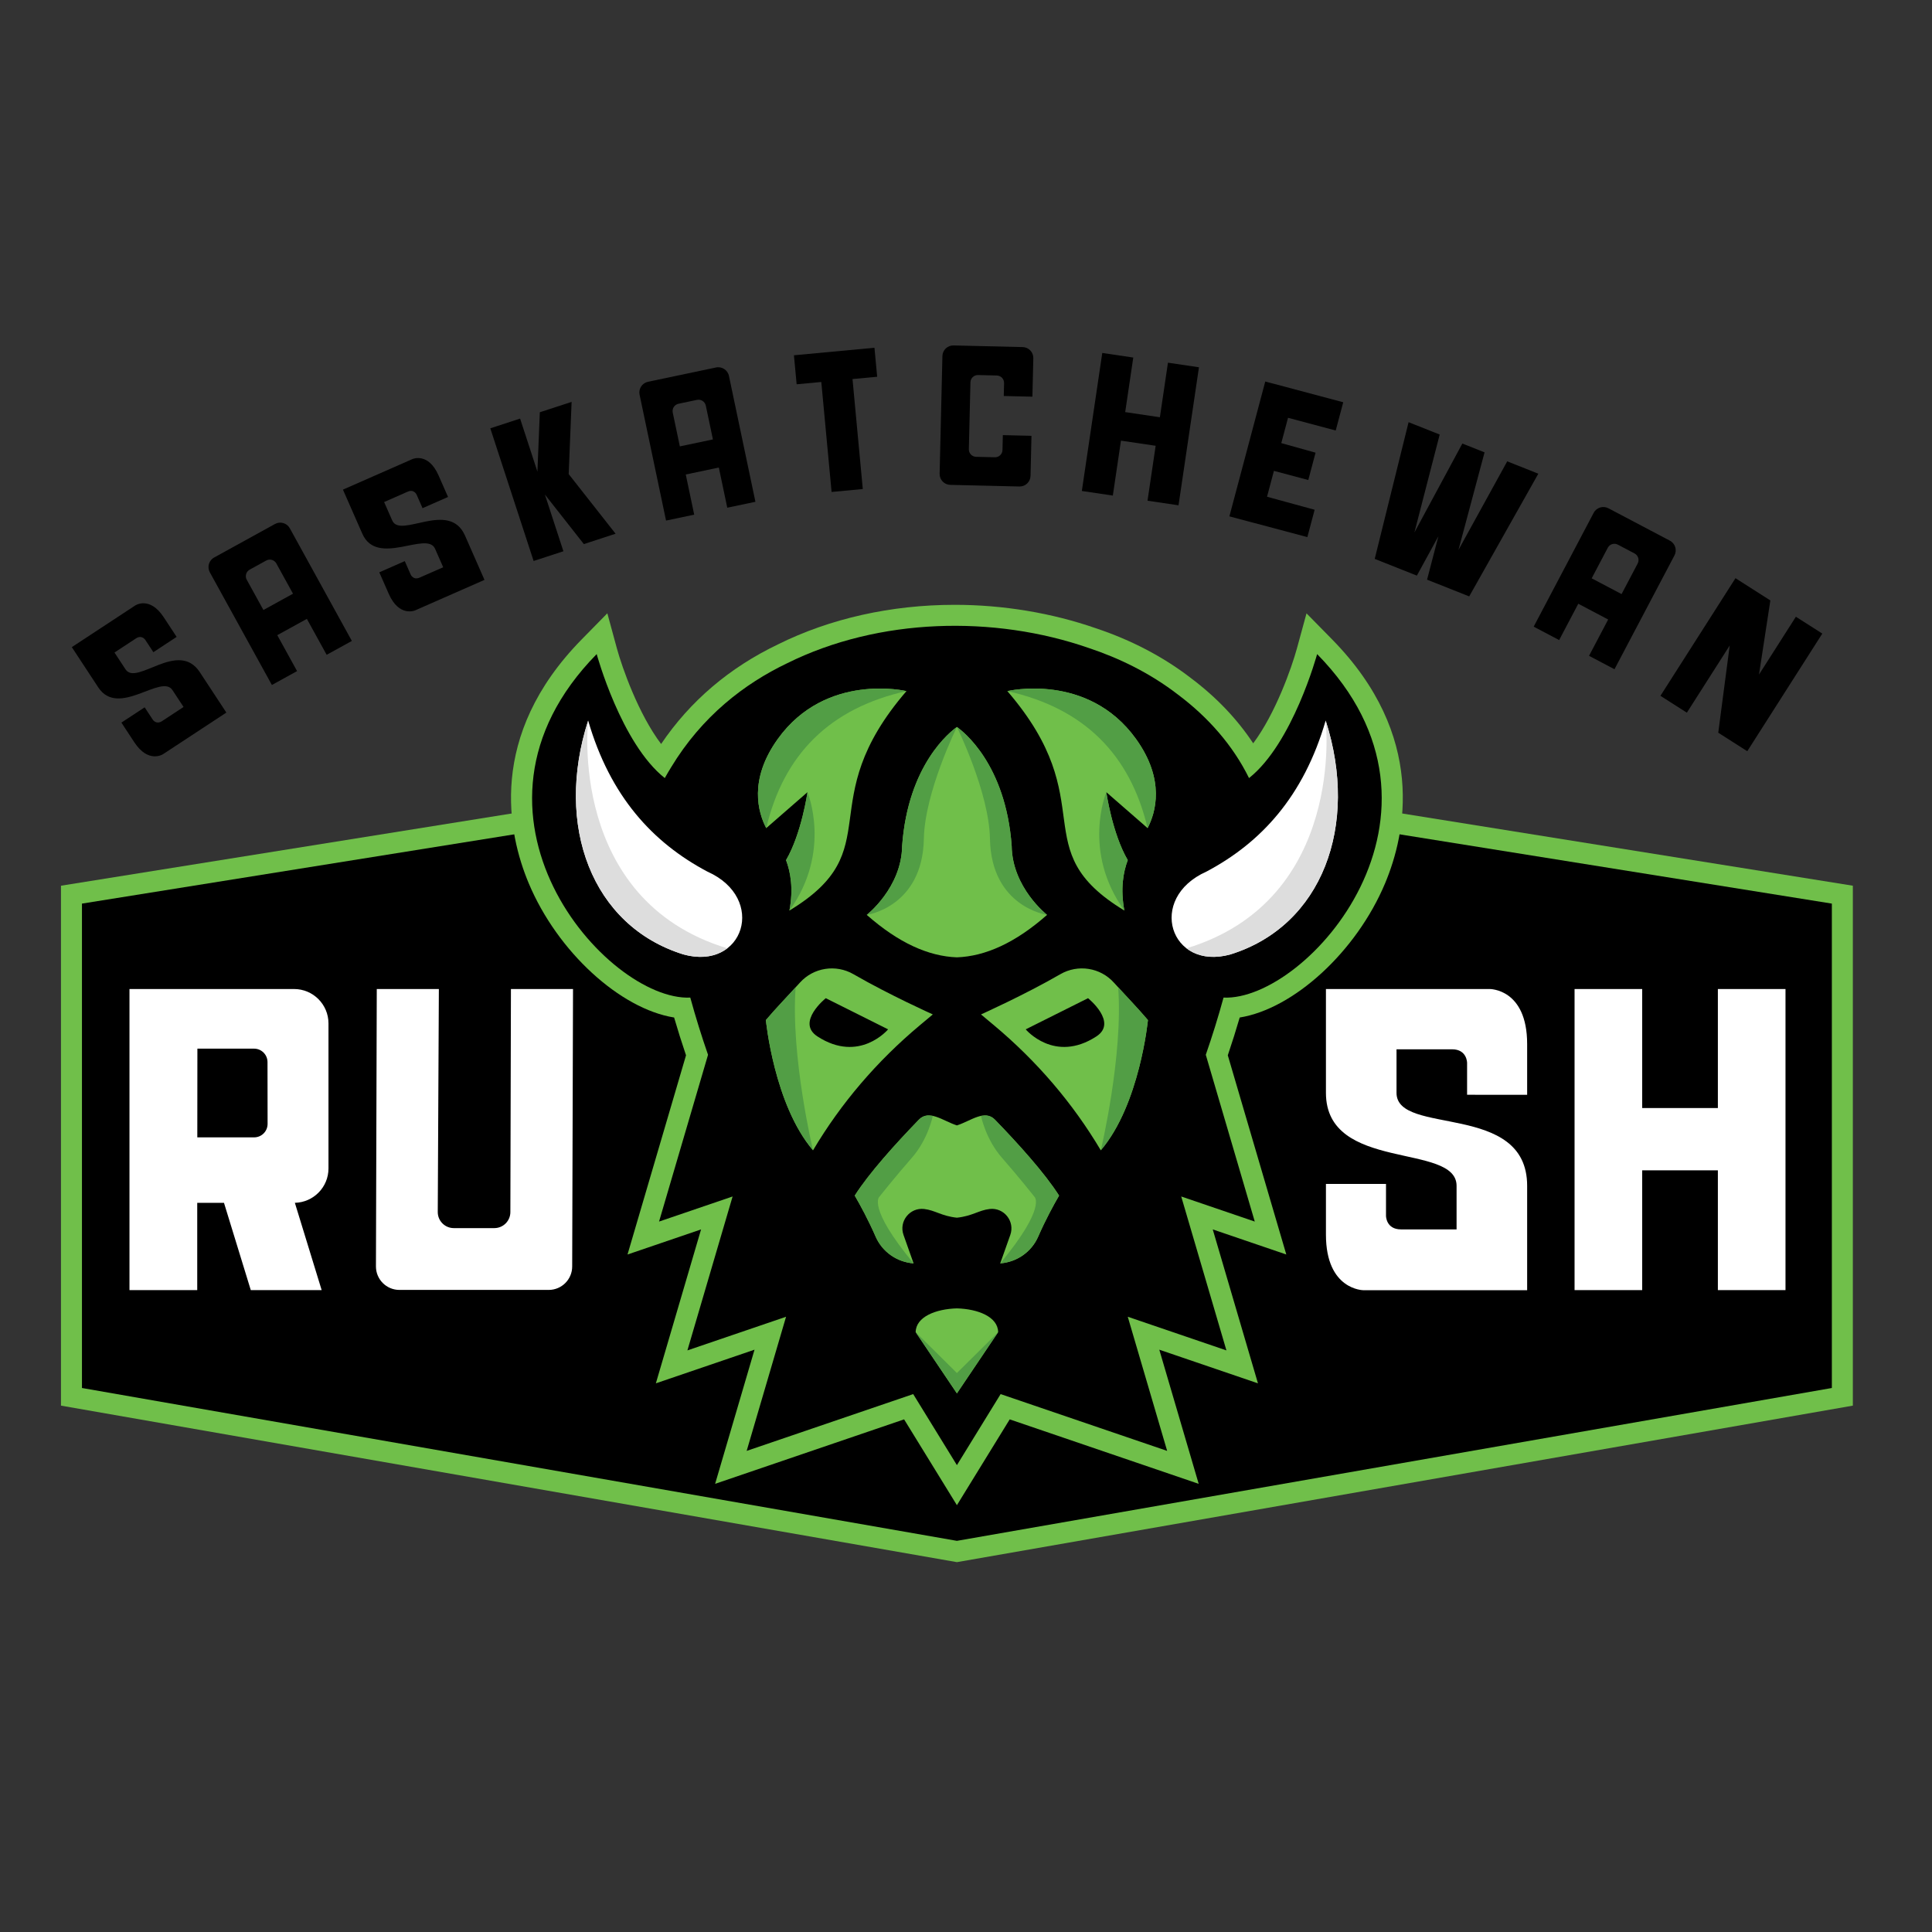 <?xml version="1.0" encoding="iso-8859-1"?>
<!-- Generator: Adobe Illustrator 27.2.0, SVG Export Plug-In . SVG Version: 6.00 Build 0)  -->
<svg version="1.1" id="Layer_1" xmlns="http://www.w3.org/2000/svg" xmlns:xlink="http://www.w3.org/1999/xlink" x="0px" y="0px"
	 width="1000px" height="1000px" viewBox="0 0 1000 1000" enable-background="new 0 0 1000 1000" xml:space="preserve">
<rect x="0" y="0" width="1000" height="1000" fill="#333333" stroke="none"/>
<polygon fill="#70BF4A" points="31.562,727.55 31.562,458.444 495.296,384.132 959.03,458.444 959.03,727.55 495.296,808.563 "/>
<polygon points="495.296,395.13 42.422,467.705 42.422,718.424 495.296,797.538 948.169,718.424 948.169,467.705 "/>
<g>
	<path fill="#FFFFFF" d="M170.02,604.781c0,9.699-7.756,17.569-17.402,17.792l13.877,45.196h-36.687l-13.87-45.177h-13.85v45.177
		H67.017V511.915h85.19c9.839,0,17.813,7.976,17.813,17.813V604.781z M102.126,588.696h29.412c3.855,0,6.976-3.131,6.966-6.987
		l-0.044-31.983c-0.011-3.839-3.126-6.947-6.966-6.947H102.17L102.126,588.696z"/>
	<path fill="#FFFFFF" d="M296.594,511.915l-0.43,143.597c0,6.711-5.441,12.149-12.151,12.149h-77.276
		c-6.71,0-12.148-5.438-12.148-12.149l0.43-143.597h32.138l-0.57,115.454c0,4.582,3.716,8.297,8.298,8.297h20.987
		c4.582,0,8.297-3.715,8.297-8.297l0.289-115.454H296.594z"/>
</g>
<g>
	<path fill="#FFFFFF" d="M759.362,566.654v-16.546c0,0,0-6.995-7.772-6.995h-28.756v22.538c0,22.538,67.616,4.33,67.616,48.142
		v54.017h-84.714c0,0-19.431,0-19.431-28.759v-26.258h31.088v16.543c0,0,0,6.997,7.772,6.997h28.757v-22.541
		c0-22.538-67.617-6.95-67.617-48.142v-53.736h84.714c0,0,19.431-0.278,19.431,28.478v26.261H759.362z"/>
	<path fill="#FFFFFF" d="M924.172,511.915v155.853h-35.004v-62.022h-39.173v62.022h-35.003V511.915h35.003v61.598h39.173v-61.598
		H924.172z"/>
</g>
<g>
	<path d="M79.387,337.565l-4.21-6.407c0,0-1.778-2.708-4.788-0.731l-11.135,7.316l5.732,8.727
		c5.735,8.729,27.287-15.524,38.431,1.442l13.742,20.919l-32.805,21.551c0,0-7.526,4.942-14.841-6.193l-6.681-10.169l12.04-7.909
		l4.208,6.407c0,0,1.78,2.708,4.79,0.731l11.135-7.316l-5.735-8.727c-5.732-8.729-27.952,14.509-38.431-1.442L37.17,334.954
		l32.807-21.552c0,0,7.453-5.052,14.77,6.085l6.679,10.169L79.387,337.565z"/>
	<path d="M182.118,331.745l-13.04,7.181l-10.246-18.603l-15.313,8.436l10.244,18.602l-13.038,7.182l-32.112-58.3
		c-1.522-2.764-0.486-6.238,2.298-7.719l31.345-17.264c2.741-1.563,6.23-0.579,7.75,2.183L182.118,331.745z M151.66,307.3
		l-8.62-15.652c-1.041-1.887-3.422-2.558-5.295-1.491l-8.45,4.656c-1.905,1.011-2.609,3.383-1.571,5.271l8.62,15.652L151.66,307.3z"
		/>
	<path d="M218.709,263.028l-3.086-7.02c0,0-1.304-2.967-4.602-1.518l-12.199,5.364l4.203,9.562
		c4.203,9.562,29.495-10.774,37.667,7.813l10.076,22.918l-35.942,15.8c0,0-8.245,3.624-13.609-8.577l-4.896-11.141l13.187-5.799
		l3.086,7.02c0,0,1.306,2.969,4.604,1.519l12.199-5.364l-4.203-9.562c-4.203-9.562-29.984,9.663-37.667-7.813l-10.023-22.798
		l35.942-15.801c0,0,8.192-3.742,13.556,8.458l4.896,11.141L218.709,263.028z"/>
	<path d="M302.2,281.616l-20.163-25.64l9.583,29.355l-15.421,5.034l-22.42-68.667l15.424-5.035l8.964,27.453l0.744-18.365
		l0.5-12.367l16.453-5.372l-1.513,37.376l24.274,30.866L302.2,281.616z"/>
	<path d="M391.006,259.725l-14.572,3.063L372.063,242l-17.114,3.599l4.371,20.787l-14.572,3.064l-13.699-65.149
		c-0.649-3.088,1.357-6.11,4.452-6.713l35.027-7.365c3.077-0.694,6.128,1.264,6.778,4.353L391.006,259.725z M369.005,227.447
		l-3.678-17.491c-0.444-2.11-2.529-3.447-4.631-2.972l-9.443,1.986c-2.117,0.411-3.485,2.475-3.04,4.584l3.676,17.491
		L369.005,227.447z"/>
	<path d="M452.617,179.996l1.405,15.01l-12.764,1.194l5.322,56.925l-16.151,1.511l-5.325-56.925l-12.761,1.193l-1.405-15.01
		L452.617,179.996z"/>
	<path d="M533.89,225.577l-0.491,20.74c-0.074,3.108-2.653,5.568-5.762,5.494l-35.794-0.85c-3.109-0.074-5.569-2.653-5.495-5.761
		l1.444-60.906c0.076-3.14,2.706-5.613,5.845-5.492l35.628,0.845c3.141,0.028,5.652,2.622,5.578,5.762l-0.472,19.91l-14.823-0.351
		l0.159-6.677c0.051-2.145-1.665-3.916-3.809-3.935l-9.606-0.228c-2.144-0.083-3.943,1.605-3.993,3.749l-0.822,34.637
		c-0.048,2.122,1.631,3.884,3.754,3.935l9.721,0.23c2.121,0.051,3.883-1.629,3.934-3.752l0.184-7.704L533.89,225.577z"/>
	<path d="M620.578,190.105l-10.58,71.438l-16.045-2.376l4.212-28.429l-17.957-2.659l-4.21,28.429l-16.043-2.377l10.578-71.438
		l16.045,2.376l-4.182,28.236l17.957,2.659l4.18-28.236L620.578,190.105z"/>
	<path d="M666.678,216.253l-3.482,13.099l17.731,4.954l-3.763,14.151l-17.791-4.732l-3.561,13.387l24.641,6.739l-3.766,14.151
		l-40.361-10.735l18.565-69.801l40.361,10.735l-3.888,14.619L666.678,216.253z"/>
	<path d="M796.235,245.188l-35.773,63.508l-21.812-8.66l5.859-22.461l-11.142,20.364l-21.812-8.66l17.529-70.753l16.101,6.392
		l-13.086,50.688l24.815-46.031l11.49,4.561l-13.512,50.519l25.244-45.862L796.235,245.188z"/>
	<path d="M835.656,346.393l-13.174-6.943l9.906-18.795l-15.474-8.155l-9.906,18.795l-13.174-6.943l31.043-58.903
		c1.472-2.792,4.942-3.839,7.713-2.327l31.667,16.689c2.814,1.43,3.913,4.886,2.441,7.678L835.656,346.393z M839.323,307.496
		l8.333-15.814c1.006-1.907,0.256-4.266-1.667-5.243l-8.537-4.5c-1.893-1.033-4.263-0.318-5.267,1.589l-8.335,15.814
		L839.323,307.496z"/>
	<path d="M943.223,327.945l-38.841,60.884l-15.016-9.581l5.928-45.133l-22.179,34.766l-13.676-8.724l38.844-60.884l18.049,11.515
		l-5.875,38.358l19.092-29.925L943.223,327.945z"/>
</g>
<path fill="#70BF4A" d="M467.963,734.662l-97.817,33.365l20.393-69.434l-51.066,17.418l23.399-79.671l-38.07,12.985l30.282-103.111
	c-2.219-6.549-4.282-13.091-6.166-19.554c-27.84-4.448-60.331-33.909-75.251-69.476c-10.793-25.725-21.58-76.333,27.429-126.238
	l13.262-13.503l4.968,18.263c2.646,9.683,11.079,33.795,22.867,49.381c14.973-22.159,35.315-39.507,60.528-51.575
	c26.883-13.36,58.554-20.458,91.449-20.458c25.003,0,50.262,4.195,73.044,12.128c18.349,6.111,34.93,14.789,49.144,25.748
	c13.121,9.841,23.955,21.185,32.3,33.809c11.65-15.595,19.978-39.423,22.606-49.039l4.984-18.231l13.245,13.478
	c49.015,49.91,38.224,100.522,27.428,126.25c-14.923,35.563-47.414,65.017-75.25,69.465c-1.883,6.454-3.945,12.998-6.166,19.553
	l30.282,103.111l-38.07-12.985l23.4,79.671l-51.069-17.418l20.392,69.434l-97.814-33.365l-27.331,44.416L467.963,734.662z"/>
<path d="M681.742,338.556c0,0-12.575,46.232-35.247,64.172c-8.387-16.993-21.128-31.464-36.769-43.196
	c-14.805-11.416-30.831-19.014-46.084-24.094c-49.159-17.119-108.797-15.701-156.232,7.869
	c-22.107,10.582-44.05,27.384-60.102,53.933c-1.106,1.796-2.182,3.621-3.217,5.487c-22.672-17.939-35.247-64.172-35.247-64.172
	c-80.999,82.479,5.178,179.752,48.449,177.795c2.74,10.049,5.827,19.924,9.185,29.607l-25.353,86.322l38.07-12.984l-23.399,79.67
	l51.068-17.418l-20.392,69.433l86.195-29.399l22.626,36.772l22.626-36.772l86.195,29.399l-20.392-69.433l51.068,17.418
	l-23.399-79.67l38.07,12.984l-25.352-86.322c3.358-9.683,6.445-19.558,9.185-29.607
	C676.564,518.308,762.742,421.035,681.742,338.556z"/>
<path fill="#70BF4A" d="M402.62,382.437c24.948-34.651,66.564-24.724,66.564-24.724c-49.923,58.006-8.083,81.779-60.582,113.587
	c2.139-11.161,0.608-19.871-1.743-26.104c8.028-13.707,11.096-35.164,11.096-35.164l-21.355,18.6
	C392.44,420.669,387.325,403.68,402.62,382.437z"/>
<path fill="#70BF4A" d="M441.753,504.243c-9.117-5.268-20.675-3.463-27.721,4.361c-5.935,6.589-12.211,13.001-17.614,19.386
	c0,0,4.227,43.766,24.401,67.409c14.478-24.382,33.076-46.162,55.437-64.846l6.568-5.489
	C482.824,525.064,460.385,515.009,441.753,504.243z M423.125,536.463c-11.274-7.318,4.297-19.801,4.297-19.801l32.258,16.129
	C459.68,532.791,444.829,550.552,423.125,536.463z"/>
<path fill="#FFFFFF" d="M366.126,451.132c-28.289-14.994-50.326-38.949-61.702-78.181c-17.469,54.379,1.876,106.33,49.295,121.05
	C384.959,502.668,397.165,464.957,366.126,451.132z"/>
<path fill="#70BF4A" d="M587.966,382.437c-24.948-34.651-66.564-24.724-66.564-24.724c49.923,58.006,8.083,81.779,60.582,113.587
	c-2.139-11.161-0.608-19.871,1.743-26.104c-8.028-13.707-11.096-35.164-11.096-35.164l21.355,18.6
	C598.146,420.669,603.261,403.68,587.966,382.437z"/>
<path fill="#70BF4A" d="M507.763,525.064l6.568,5.489c22.361,18.684,40.959,40.464,55.437,64.846
	c20.174-23.643,24.401-67.409,24.401-67.409c-5.403-6.385-11.68-12.796-17.614-19.386c-7.046-7.824-18.605-9.63-27.721-4.361
	C530.202,515.009,507.763,525.064,507.763,525.064z M530.906,532.791l32.258-16.129c0,0,15.571,12.483,4.297,19.801
	C545.757,550.552,530.906,532.791,530.906,532.791z"/>
<path fill="#FFFFFF" d="M624.461,451.132c28.289-14.994,50.326-38.949,61.702-78.181c17.469,54.379-1.876,106.33-49.295,121.05
	C605.628,502.668,593.421,464.957,624.461,451.132z"/>
<path fill="#70BF4A" d="M523.646,437.828c-3.09-42.381-25.203-59.323-28.353-61.532c-3.15,2.21-25.263,19.152-28.353,61.532
	c-0.238,21.633-18.314,35.712-18.314,35.712c16.488,14.533,31.99,21.44,46.667,21.976c14.677-0.536,30.179-7.443,46.667-21.976
	C541.96,473.54,523.884,459.461,523.646,437.828z"/>
<path fill="#70BF4A" d="M515.02,579.58c-5.352-5.527-12.534,0.62-19.727,2.929c-7.193-2.31-14.375-8.456-19.727-2.929
	c-12.137,12.535-25.817,27.693-33.154,39.264c2.696,4.629,6.918,12.315,10.819,21.25c3.514,8.047,11.178,13.185,19.643,13.83
	l-5.214-14.722c-2.497-7.051,3.257-14.287,10.687-13.428c5.683,0.657,8.913,3.647,16.946,4.504
	c8.033-0.857,11.263-3.847,16.946-4.504c7.43-0.859,13.184,6.377,10.687,13.428l-5.214,14.722
	c8.465-0.645,16.129-5.783,19.643-13.83c3.902-8.936,8.124-16.621,10.82-21.25C540.837,607.272,527.156,592.115,515.02,579.58z"/>
<path fill="#70BF4A" d="M495.293,677.216c-10.884,0.296-21.227,4.344-21.349,12.298l21.349,31.7l21.349-31.7
	C516.52,681.56,506.177,677.513,495.293,677.216z"/>
<path fill="#529E45" d="M469.185,357.713c0,0-41.616-9.927-66.564,24.724c-15.296,21.244-10.18,38.233-6.02,46.195
	C405.618,390.478,429.51,366.549,469.185,357.713z"/>
<path fill="#529E45" d="M417.956,410.032c0,0-3.068,21.457-11.096,35.164c2.35,6.232,3.882,14.943,1.743,26.104
	C430.748,440.666,417.956,410.032,417.956,410.032z"/>
<path fill="#529E45" d="M521.401,357.713c0,0,41.616-9.927,66.564,24.724c15.296,21.244,10.18,38.233,6.02,46.195
	C584.968,390.478,561.077,366.549,521.401,357.713z"/>
<path fill="#529E45" d="M572.63,410.032c0,0,3.068,21.457,11.096,35.164c-2.35,6.232-3.882,14.943-1.743,26.104
	C559.838,440.666,572.63,410.032,572.63,410.032z"/>
<path fill="#529E45" d="M478.191,434.116c0.436-24.084,17.103-57.82,17.103-57.82c-3.15,2.21-25.263,19.152-28.353,61.532
	c-0.238,21.633-18.314,35.712-18.314,35.712S477.55,469.508,478.191,434.116z"/>
<path fill="#529E45" d="M512.396,434.116c-0.436-24.084-17.103-57.82-17.103-57.82c3.15,2.21,25.263,19.152,28.353,61.532
	c0.238,21.633,18.314,35.712,18.314,35.712S513.036,469.508,512.396,434.116z"/>
<path fill="#529E45" d="M411.823,511.016c-5.263,5.744-10.666,11.372-15.406,16.973c0,0,4.227,43.766,24.401,67.409
	C420.818,595.399,409.176,546.7,411.823,511.016z"/>
<path fill="#529E45" d="M578.763,511.016c5.263,5.744,10.666,11.372,15.406,16.973c0,0-4.227,43.766-24.401,67.409
	C569.768,595.399,581.41,546.7,578.763,511.016z"/>
<path fill="#529E45" d="M482.715,577.565l-2.566-0.192c-1.632,0.119-3.173,0.75-4.584,2.207
	c-12.137,12.535-25.817,27.692-33.154,39.264c2.696,4.629,6.918,12.315,10.82,21.25c3.514,8.047,11.178,13.185,19.643,13.83
	c-24.245-29.261-17.69-34.512-17.69-34.512s8.318-10.5,16.776-20.125c8.403-9.563,10.83-21.544,10.861-21.699
	C482.785,577.58,482.75,577.572,482.715,577.565z"/>
<path fill="#529E45" d="M507.871,577.565l2.566-0.192c1.632,0.119,3.173,0.75,4.584,2.207
	c12.137,12.535,25.817,27.692,33.154,39.264c-2.696,4.629-6.918,12.315-10.819,21.25c-3.514,8.047-11.178,13.185-19.643,13.83
	c24.245-29.261,17.69-34.512,17.69-34.512s-8.318-10.5-16.776-20.125c-8.403-9.563-10.83-21.544-10.861-21.699
	C507.801,577.58,507.836,577.572,507.871,577.565z"/>
<polygon fill="#529E45" points="495.293,710.678 473.945,689.515 495.293,721.215 516.642,689.515 "/>
<path fill="#DDDDDD" d="M353.718,494.001c9.622,2.669,17.43,0.93,22.733-3.147c-82.762-25.15-72.028-117.903-72.028-117.903
	C286.954,427.329,306.3,479.28,353.718,494.001z"/>
<path fill="#DDDDDD" d="M636.868,494.001c-9.622,2.669-17.43,0.93-22.733-3.147c82.762-25.15,72.028-117.903,72.028-117.903
	C703.632,427.329,684.287,479.28,636.868,494.001z"/>
<g>
</g>
<g>
</g>
<g>
</g>
<g>
</g>
<g>
</g>
<g>
</g>
</svg>
